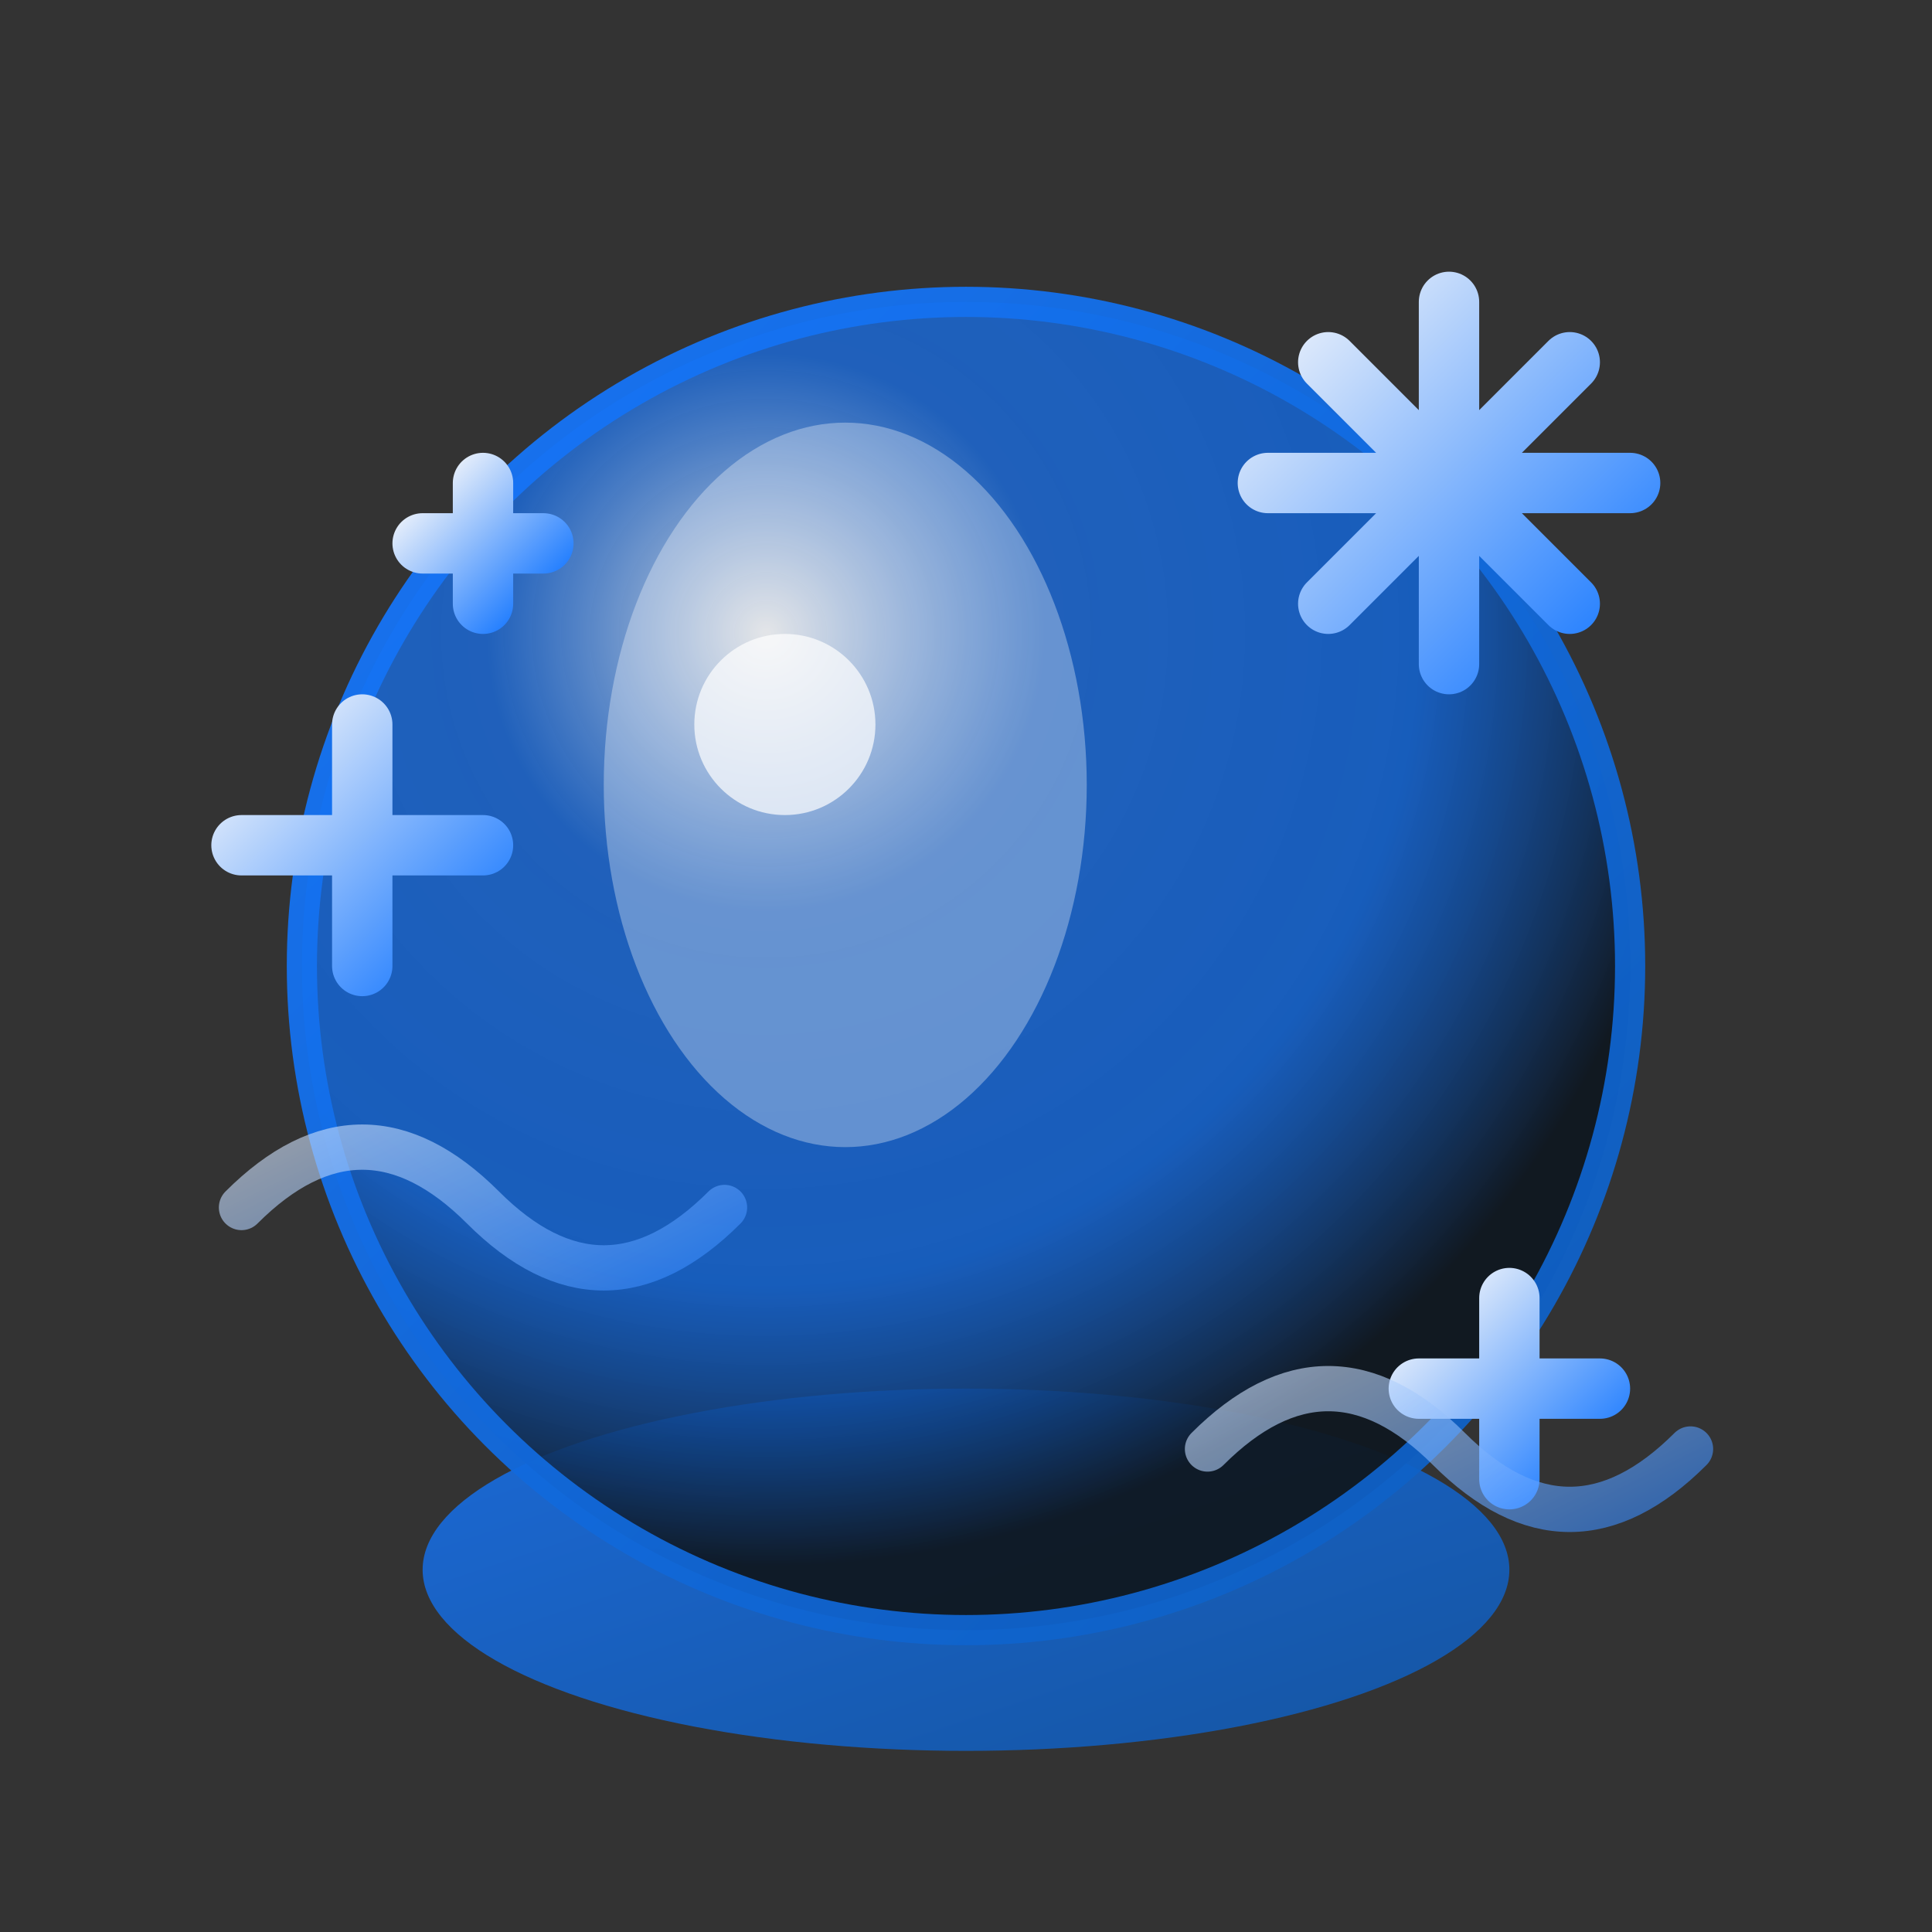 <svg xmlns="http://www.w3.org/2000/svg" viewBox="0 0 64 64" fill="none" aria-hidden="true" focusable="false">
  <rect x="0" y="0" width="64" height="64" fill="#333333" stroke="none"/>
  <defs>
    <!-- Crystal ball gradient - Professional Theme -->
    <radialGradient id="crystalGradient" cx="35%" cy="25%" r="70%">
      <stop offset="0%" stop-color="#F2F5FA" stop-opacity="0.9"/>
      <stop offset="30%" stop-color="#1677FF" stop-opacity="0.7"/>
      <stop offset="70%" stop-color="#0F6AE6" stop-opacity="0.8"/>
      <stop offset="100%" stop-color="#0F1720" stop-opacity="1"/>
    </radialGradient>

    <!-- Base gradient - Professional Blue -->
    <linearGradient id="baseGradient" x1="0%" y1="0%" x2="100%" y2="100%">
      <stop offset="0%" stop-color="#1677FF"/>
      <stop offset="100%" stop-color="#0D5DBD"/>
    </linearGradient>

    <!-- Sparkle gradient - Professional White to Blue -->
    <linearGradient id="sparkleGradient" x1="0%" y1="0%" x2="100%" y2="100%">
      <stop offset="0%" stop-color="#F2F5FA"/>
      <stop offset="100%" stop-color="#1677FF"/>
    </linearGradient>
  </defs>

  <!-- Crystal ball base/stand -->
  <ellipse cx="32" cy="52" rx="18" ry="6" fill="url(#baseGradient)" opacity="0.8"/>
  
  <!-- Main crystal ball -->
  <circle cx="32" cy="32" r="22" fill="url(#crystalGradient)" stroke="url(#baseGradient)" stroke-width="1" opacity="0.95"/>
  
  <!-- Inner reflection/highlight -->
  <ellipse cx="28" cy="26" rx="8" ry="12" fill="rgba(255, 255, 255, 0.4)" opacity="0.8"/>
  
  <!-- Smaller highlight -->
  <circle cx="26" cy="24" r="3" fill="rgba(255, 255, 255, 0.7)"/>
  
  <!-- Magical sparkles around the ball -->
  <g stroke="url(#sparkleGradient)" stroke-width="2" stroke-linecap="round" fill="none">
    <!-- Large sparkle top-right -->
    <g transform="translate(48, 16)">
      <path d="M0,-6 L0,6 M-6,0 L6,0 M-4,-4 L4,4 M-4,4 L4,-4"/>
    </g>
    
    <!-- Medium sparkle left -->
    <g transform="translate(12, 28)">
      <path d="M0,-4 L0,4 M-4,0 L4,0"/>
    </g>
    
    <!-- Small sparkle bottom-right -->
    <g transform="translate(50, 46)">
      <path d="M0,-3 L0,3 M-3,0 L3,0"/>
    </g>
    
    <!-- Tiny sparkle top-left -->
    <g transform="translate(16, 18)">
      <path d="M0,-2 L0,2 M-2,0 L2,0"/>
    </g>
  </g>
  
  <!-- Magical energy swirls -->
  <g stroke="url(#sparkleGradient)" stroke-width="1.5" fill="none" opacity="0.6">
    <path d="M8,40 Q12,36 16,40 Q20,44 24,40" stroke-linecap="round"/>
    <path d="M40,48 Q44,44 48,48 Q52,52 56,48" stroke-linecap="round"/>
  </g>
</svg>
